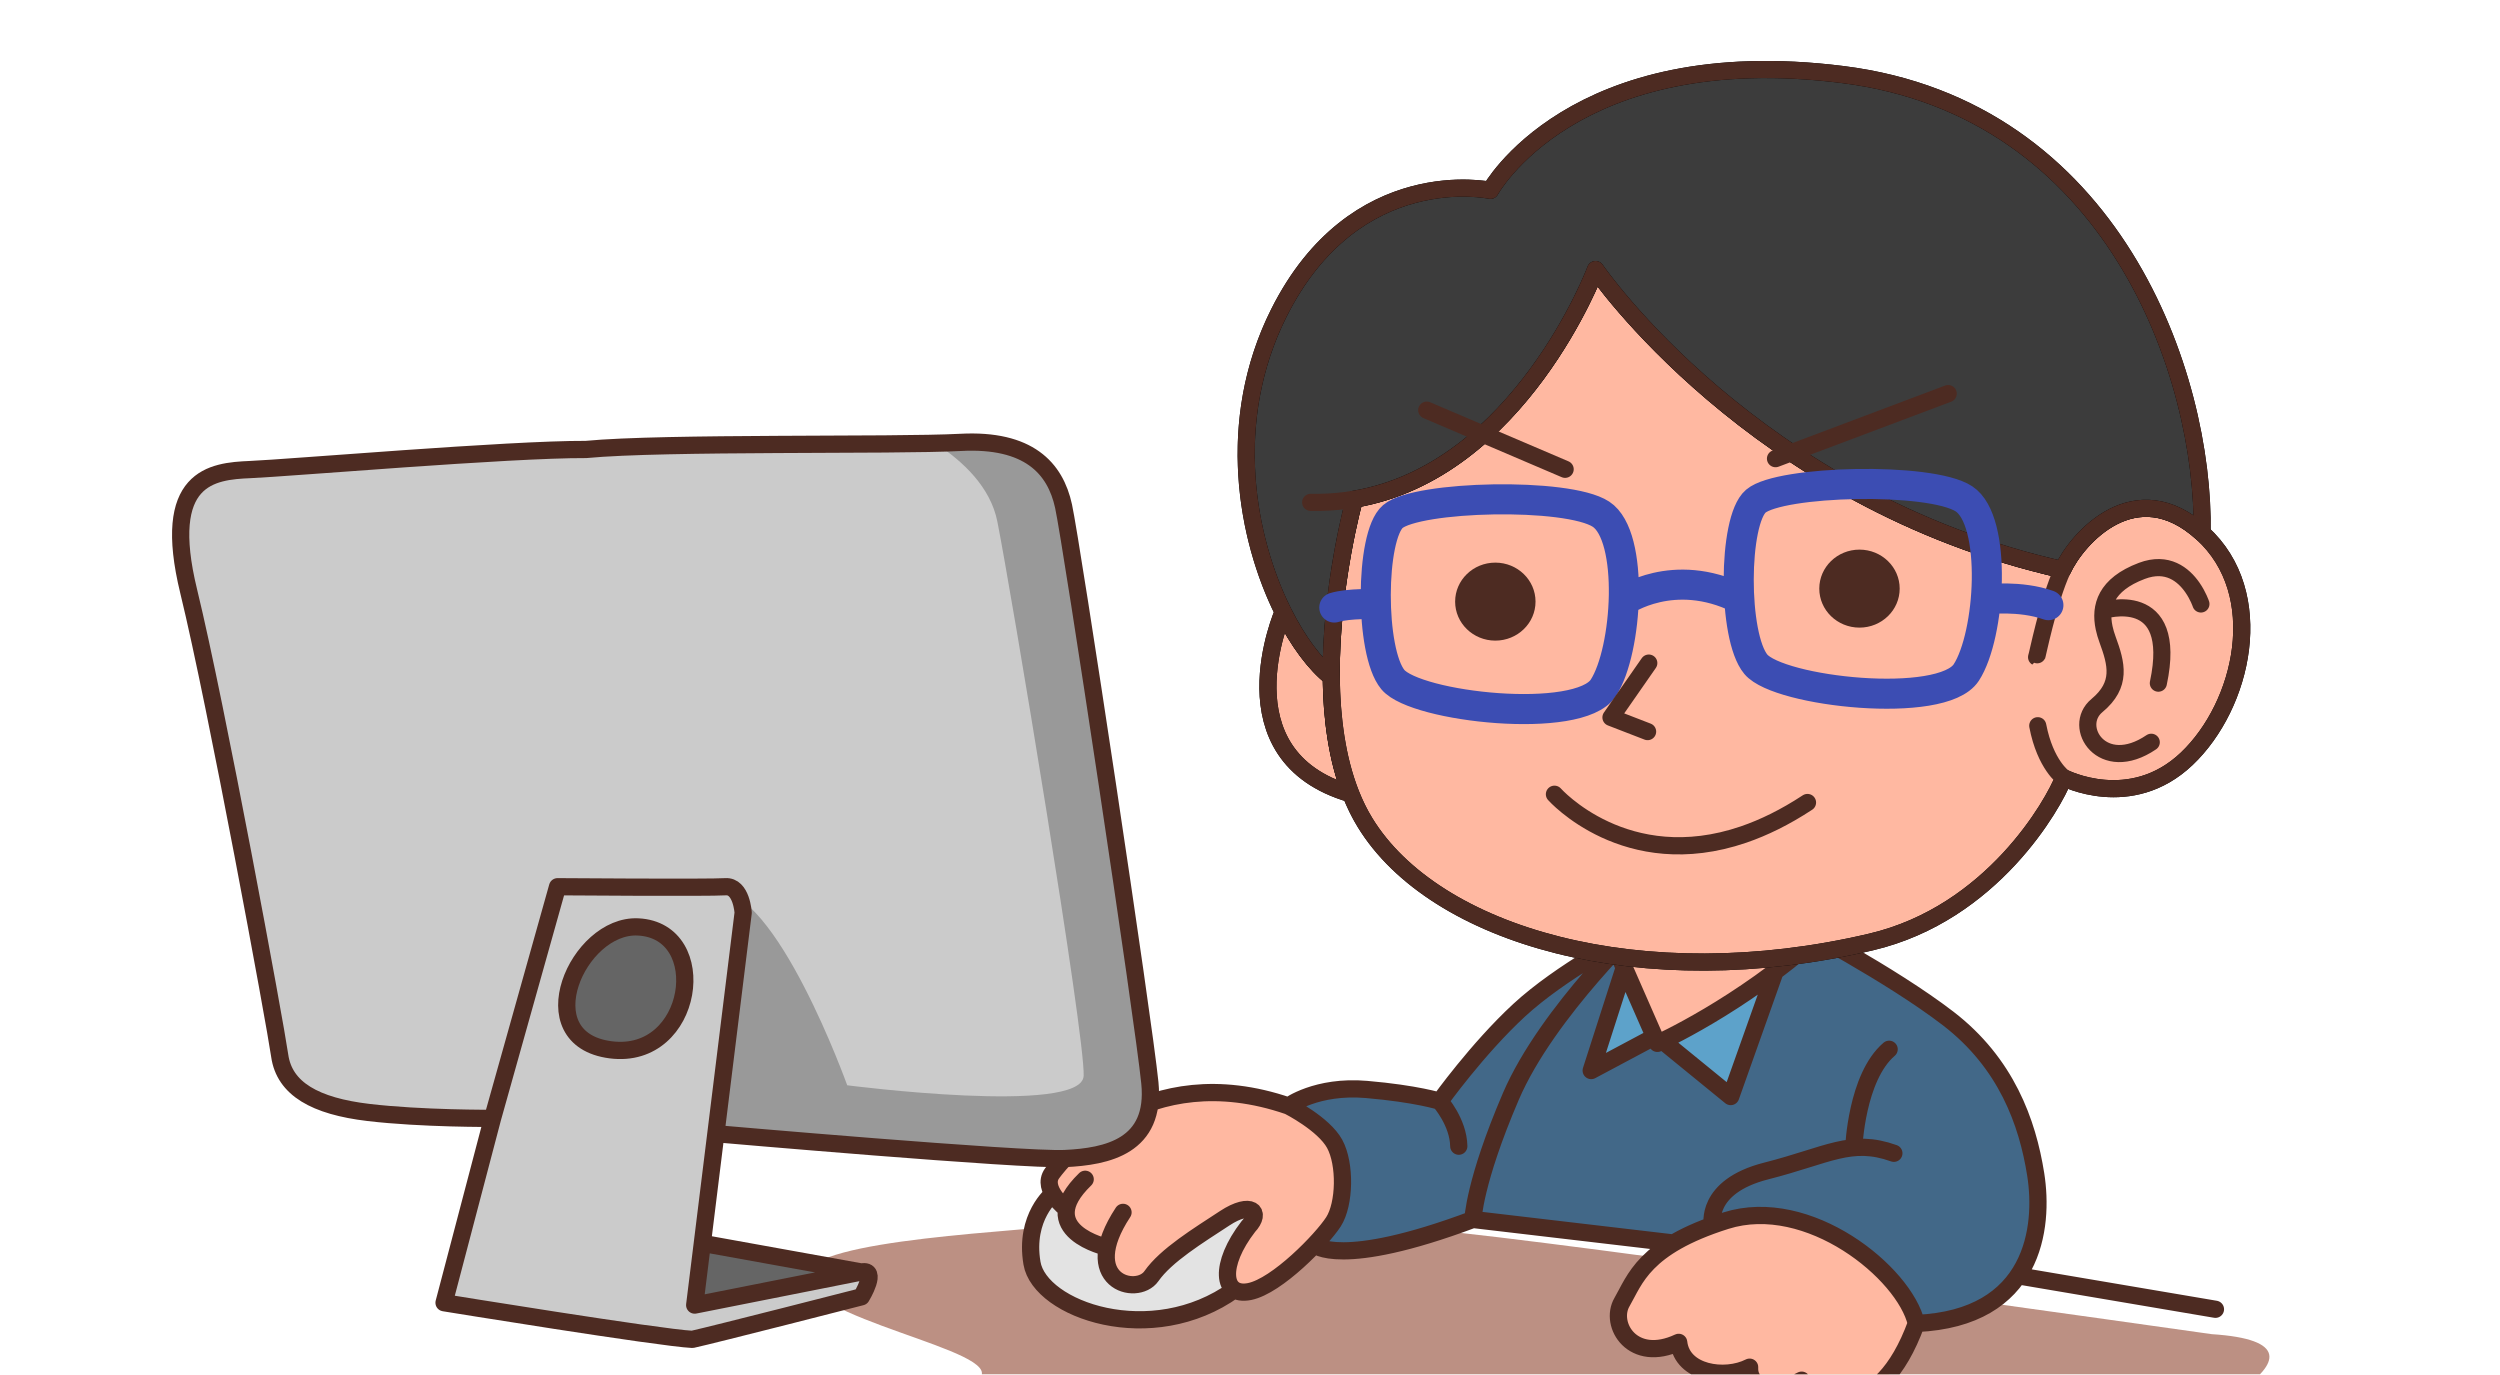 <?xml version="1.0" encoding="UTF-8" standalone="no"?>
<!DOCTYPE svg PUBLIC "-//W3C//DTD SVG 1.1//EN" "http://www.w3.org/Graphics/SVG/1.1/DTD/svg11.dtd">
<svg width="100%" height="100%" viewBox="0 0 1200 660" version="1.1" xmlns="http://www.w3.org/2000/svg" xmlns:xlink="http://www.w3.org/1999/xlink" xml:space="preserve" xmlns:serif="http://www.serif.com/" style="fill-rule:evenodd;clip-rule:evenodd;stroke-linecap:round;stroke-linejoin:round;stroke-miterlimit:1.5;">
    <g transform="matrix(1,0,0,1,-3369,-2010)">
        <g id="top-about02" transform="matrix(1.325,0,0,1.13,893.503,-257.055)">
            <rect x="1869" y="2006" width="906" height="584" style="fill:none;"/>
            <clipPath id="_clip1">
                <rect x="1869" y="2006" width="906" height="584"/>
            </clipPath>
            <g clip-path="url(#_clip1)">
                <g transform="matrix(1,0,0,1,-21.14,3.539)">
                    <g transform="matrix(0.428,-0.022,0.019,0.502,-753.093,1328.05)">
                        <path d="M7921,2820C7921,2820 7353.35,2713.98 7271,2704C7188.65,2694.02 7047.35,2681.98 6955,2686C6862.65,2690.02 6705.35,2691.98 6739,2730C6772.65,2768.02 6939.35,2799.98 6859,2820C6778.65,2840.02 6755.35,2889.98 6915,2914C7074.65,2938.02 7177.35,2867.98 7377,2906C7576.65,2944.02 7713.35,2949.98 7801,2926C7888.65,2902.02 8049.35,2833.98 7921,2820Z" style="fill:rgb(188,144,131);"/>
                    </g>
                    <g transform="matrix(0.341,0,0,0.502,1776.76,1837.48)">
                        <g transform="matrix(1.256,0,0,1,-7170.55,-1351)">
                            <path d="M6862.66,2690.3C6866.95,2697.55 6874.17,2703.1 6874.17,2703.1C6870.38,2727.22 6908.62,2735.61 6908.62,2735.61C6902.1,2768.41 6936.11,2774.16 6946,2760C6958.35,2742.32 6985.65,2725.68 7008,2711C7030.35,2696.32 7039.65,2705.68 7028,2718C7008.78,2742.86 7005.9,2764.79 7016.23,2771.45C6946.14,2821.89 6851.65,2788.35 6845,2749C6838.35,2709.65 6862.66,2690.3 6862.66,2690.3Z" style="fill:rgb(227,227,227);"/>
                        </g>
                        <g transform="matrix(1.256,0,0,1,-7170.55,-1351)">
                            <path d="M7083.93,2733.42C7091.18,2725.77 7096.97,2718.7 7100,2714C7109.68,2698.98 7110.32,2665.02 7101,2648C7091.68,2630.98 7062,2616 7062,2616C7062,2616 7085.65,2598.35 7128,2602C7170.35,2605.65 7190,2612 7190,2612C7190,2612 7221.65,2567.68 7257,2535C7292.35,2502.32 7348.94,2472.9 7348.94,2472.9C7345.97,2475.95 7342.64,2479.41 7339.05,2483.24C7312.03,2512 7270.1,2561.11 7250,2608C7218.98,2680.35 7218,2712 7218,2712C7105.02,2754.32 7083.93,2733.42 7083.93,2733.42Z" style="fill:rgb(66,104,136);"/>
                        </g>
                        <g transform="matrix(1.256,0,0,1,-7170.55,-1351)">
                            <path d="M7345.94,2498.97L7371.56,2557.43L7318,2586L7345.94,2498.97Z" style="fill:rgb(93,162,202);"/>
                        </g>
                        <g transform="matrix(1.256,0,0,1,-7170.55,-1351)">
                            <path d="M7378.35,2560.95C7391.13,2554.78 7430.33,2534.8 7473.55,2502.23L7436,2608L7378.35,2560.95Z" style="fill:rgb(93,162,202);"/>
                        </g>
                        <g transform="matrix(1.256,0,0,1,-7170.55,-1351)">
                            <path d="M7218,2712C7218,2712 7218.98,2680.35 7250,2608C7270.1,2561.11 7312.03,2512 7339.05,2483.24L7345.94,2498.97L7318,2586L7371.56,2557.43L7374,2563C7374,2563 7375.53,2562.31 7378.35,2560.95L7436,2608L7473.55,2502.23C7485.42,2493.29 7497.59,2483.4 7509.59,2472.58C7536.67,2487.51 7586.04,2515.87 7620,2542C7668.98,2579.68 7687.02,2629.65 7694,2674C7697.85,2698.45 7697.16,2732.91 7679,2759.65C7664.23,2781.41 7637.88,2798.05 7593,2800C7582.98,2757.02 7501.68,2690.98 7432,2713C7427.97,2714.28 7424.14,2715.57 7420.51,2716.88C7407.12,2721.72 7396.4,2726.8 7387.71,2731.95L7218,2712Z" style="fill:rgb(66,104,136);"/>
                        </g>
                        <g transform="matrix(1.256,0,0,1,-7170.55,-1351)">
                            <path d="M7490,2462C7490,2462 7497.62,2465.98 7509.59,2472.58C7497.59,2483.4 7485.42,2493.29 7473.55,2502.23C7430.33,2534.8 7391.13,2554.78 7378.35,2560.95C7375.53,2562.31 7374,2563 7374,2563L7339.05,2483.24C7342.64,2479.41 7345.97,2475.95 7348.94,2472.9C7358.14,2463.49 7364,2458 7364,2458L7490,2462Z" style="fill:rgb(255,184,161);"/>
                        </g>
                        <g transform="matrix(1.256,0,0,1,-7170.55,-1351)">
                            <path d="M7083.93,2733.42C7068,2750.22 7045.05,2769.78 7029,2773C7023.61,2774.08 7019.33,2773.45 7016.23,2771.45C7005.9,2764.79 7008.78,2742.86 7028,2718C7039.65,2705.68 7030.35,2696.32 7008,2711C6985.65,2725.68 6958.35,2742.32 6946,2760C6936.11,2774.16 6902.1,2768.41 6908.62,2735.61C6908.62,2735.61 6870.38,2727.22 6874.17,2703.1C6874.17,2703.1 6866.95,2697.55 6862.66,2690.3C6859.48,2684.94 6857.9,2678.66 6862,2673C6871.65,2659.68 6941.02,2574.32 7062,2616C7062,2616 7091.68,2630.98 7101,2648C7110.32,2665.02 7109.68,2698.98 7100,2714C7096.97,2718.7 7091.18,2725.77 7083.93,2733.42Z" style="fill:rgb(255,184,161);"/>
                        </g>
                        <g transform="matrix(1.256,0,0,1,-7170.55,-1351)">
                            <path d="M7387.71,2731.95C7396.4,2726.8 7407.12,2721.72 7420.51,2716.88C7424.14,2715.57 7427.97,2714.28 7432,2713C7501.68,2690.98 7582.98,2757.02 7593,2800C7561.68,2885.65 7509.65,2868.35 7496,2848C7477.02,2858.32 7450.98,2857.02 7452,2837C7431.02,2847.65 7394.98,2842.35 7392,2816C7353.02,2834.32 7332.98,2801.02 7344,2782C7352.03,2768.15 7358.08,2749.55 7387.71,2731.95Z" style="fill:rgb(255,184,161);"/>
                        </g>
                        <g transform="matrix(1.256,0,0,1,-7170.55,-1351)">
                            <path d="M7490,2462C7490,2462 7571.02,2504.32 7620,2542C7668.98,2579.68 7687.02,2629.65 7694,2674C7700.98,2718.35 7693.02,2795.65 7593,2800C7582.98,2757.02 7501.68,2690.98 7432,2713C7362.32,2735.02 7355.02,2762.98 7344,2782C7332.98,2801.02 7353.02,2834.32 7392,2816C7394.98,2842.35 7431.02,2847.65 7452,2837C7450.98,2857.02 7477.02,2858.32 7496,2848C7509.65,2868.35 7561.68,2885.65 7593,2800M7420.51,2716.88C7420.51,2716.88 7413.68,2684.32 7466,2671C7518.32,2657.68 7537.68,2642.98 7574,2656M7540.1,2651.26C7540.1,2651.26 7542.35,2591.65 7570,2568M7490,2462L7364,2458C7364,2458 7281.02,2535.65 7250,2608C7218.98,2680.35 7218,2712 7218,2712M7218,2712L7387.71,2731.95M7679,2759.65L7846,2788M7348.94,2472.9C7348.94,2472.9 7292.35,2502.32 7257,2535C7221.65,2567.68 7190,2612 7190,2612M7190,2612C7190,2612 7205.68,2629.65 7206,2650M7190,2612C7190,2612 7170.35,2605.65 7128,2602C7085.65,2598.35 7062,2616 7062,2616M7062,2616C7062,2616 7091.68,2630.98 7101,2648C7110.32,2665.02 7109.68,2698.98 7100,2714C7090.32,2729.02 7052.35,2768.32 7029,2773C7005.65,2777.68 7003.02,2750.32 7028,2718C7039.65,2705.68 7030.35,2696.32 7008,2711C6985.65,2725.68 6958.35,2742.32 6946,2760C6933.65,2777.68 6883.68,2764.32 6922,2706M6908.62,2735.61C6908.62,2735.61 6845.02,2721.65 6890,2678M6874.17,2703.1C6874.17,2703.1 6852.35,2686.32 6862,2673C6871.65,2659.68 6941.02,2574.32 7062,2616M6862.66,2690.3C6862.66,2690.3 6838.35,2709.65 6845,2749C6851.65,2788.35 6946.14,2821.89 7016.23,2771.45M7083.93,2733.42C7083.93,2733.42 7105.02,2754.32 7218,2712M7339.05,2483.24L7374,2563C7374,2563 7444.2,2531.48 7509.59,2472.58M7378.35,2560.95L7436,2608L7473.55,2502.23M7371.56,2557.43L7318,2586L7345.94,2498.97" style="fill:none;stroke:rgb(77,43,34);stroke-width:14.58px;"/>
                        </g>
                    </g>
                    <g transform="matrix(0.341,0,0,0.502,2165.42,1939.49)">
                        <g transform="matrix(1.256,0,0,1,-6,-2)">
                            <path d="M445.749,645.71C458.373,671.028 473.081,690.346 486.42,700.749C486.736,734.718 491.09,769.589 502.958,799.639C392.301,767.504 445.749,645.71 445.749,645.71Z" style="fill:rgb(255,184,161);stroke:black;stroke-width:14.49px;stroke-linecap:butt;stroke-miterlimit:2;"/>
                        </g>
                        <g transform="matrix(1.256,0,0,1,-6,-2)">
                            <path d="M1106,786C1097.39,808.225 1045.61,900.775 943,925C749.019,970.795 573.614,919.775 515,824C510.323,816.359 506.336,808.194 502.958,799.639C491.09,769.589 486.736,734.718 486.42,700.749C485.697,623.18 506.027,550.317 506.027,550.317C645.972,526.579 710,356 710,356C710,356 843.386,551.225 1105,610C1117.39,583.225 1166.61,527.775 1223,579C1279.39,630.225 1257.61,724.775 1210,770C1162.39,815.225 1106,786 1106,786Z" style="fill:rgb(255,184,161);stroke:black;stroke-width:14.49px;stroke-linecap:butt;stroke-miterlimit:2;"/>
                        </g>
                        <g transform="matrix(1.256,0,0,1,-6,-2)">
                            <path d="M621,289C621,289 690.386,162.225 919,191C1147.61,219.775 1225.39,445.225 1223,579C1166.61,527.775 1117.39,583.225 1105,610C843.386,551.225 710,356 710,356C710,356 645.972,526.579 506.027,550.317C506.027,550.317 485.697,623.18 486.42,700.749C473.081,690.346 458.373,671.028 445.749,645.71C414.656,583.35 396.206,484.59 442,393C506.386,264.225 621,289 621,289Z" style="fill:rgb(60,60,60);stroke:black;stroke-width:14.49px;stroke-linecap:butt;stroke-miterlimit:2;"/>
                        </g>
                        <g transform="matrix(1.256,0,0,1,-6,-2)">
                            <path d="M710,356C710,356 634.719,556.558 469,553M506.027,550.317C506.027,550.317 456.386,728.225 515,824C573.614,919.775 749.019,970.795 943,925C1045.61,900.775 1097.39,808.225 1106,786M1106,786C1106,786 1090.39,775.225 1084,742M1106,786C1106,786 1162.39,815.225 1210,770C1257.61,724.775 1279.39,630.225 1223,579C1166.61,527.775 1117.39,583.225 1105,610C1092.61,636.775 1083.39,684.225 1083,684M1222,639C1222,639 1219.78,632.199 1214.75,624.99C1207.31,614.333 1193.7,602.783 1172,611C1141.29,622.627 1136.34,641.145 1140.12,659.131C1140.82,662.454 1141.81,665.76 1143,669C1150.61,689.775 1155.39,707.225 1134,725C1112.61,742.775 1138.39,784.225 1180,756M1139.31,644.486C1139.31,644.486 1203.39,624.225 1186,706M710,356C710,356 843.386,551.225 1105,610M621,289C621,289 506.386,264.225 442,393C377.614,521.775 440.225,664.723 486.42,700.749M621,289C621,289 690.386,162.225 919,191C1147.61,219.775 1225.39,445.225 1223,579M445.749,645.71C445.749,645.71 392.301,767.504 502.958,799.639" style="fill:none;stroke:rgb(77,43,34);stroke-width:14.49px;"/>
                        </g>
                        <g transform="matrix(1.256,0,0,1,-11.608,3)">
                            <path d="M543,560C563.483,542.565 690.517,539.435 719,558C747.483,576.565 741.517,673.435 721,705C700.483,736.565 562.517,721.435 543,698C523.483,674.565 523.919,576.243 543,560ZM850,547C870.483,529.565 997.517,526.435 1026,545C1054.48,563.565 1048.52,660.435 1028,692C1007.48,723.565 869.517,708.435 850,685C830.483,661.565 830.919,563.243 850,547ZM738.248,631.411C738.248,631.411 780.196,601.85 835.971,629.312M1044.54,630.005C1044.54,630.005 1073.85,626.558 1097.46,635M528.625,634.157C528.625,634.157 505.851,633.225 493.465,637" style="fill:none;stroke:rgb(60,77,179);stroke-width:25.44px;"/>
                        </g>
                        <g transform="matrix(1.256,0,0,1,-8299.1,-1550)">
                            <path d="M7278,2348C7278,2348 7338.42,2416.19 7438,2382.07C7454.91,2376.27 7472.94,2367.53 7492,2355" style="fill:none;stroke:rgb(77,43,34);stroke-width:14.58px;"/>
                        </g>
                        <g transform="matrix(1.256,0,0,1,-8309.15,-1554)">
                            <path d="M7473,2068L7619,2013" style="fill:none;stroke:rgb(77,43,34);stroke-width:14.58px;"/>
                        </g>
                        <g transform="matrix(1.256,0,0,1,-8309.15,-1554)">
                            <path d="M7295,2077L7178,2027" style="fill:none;stroke:rgb(77,43,34);stroke-width:14.58px;"/>
                        </g>
                        <g transform="matrix(1.256,0,0,1,-8310.41,-1553)">
                            <ellipse cx="7545" cy="2177" rx="34" ry="33" style="fill:rgb(77,43,34);"/>
                        </g>
                        <g transform="matrix(1.256,0,0,1,-8697.27,-1542)">
                            <ellipse cx="7545" cy="2177" rx="34" ry="33" style="fill:rgb(77,43,34);"/>
                        </g>
                        <g transform="matrix(1.256,0,0,1,-7.256,-2)">
                            <path d="M756,689L724,735L755,747" style="fill:none;stroke:rgb(77,43,34);stroke-width:14.49px;"/>
                        </g>
                    </g>
                </g>
                <g transform="matrix(0.341,0,0,0.502,1709.67,1830.71)">
                    <g transform="matrix(1.256,0,0,1,-7170.55,-1351)">
                        <path d="M6619,2485C6682.02,2487.98 6666.65,2598.02 6596,2589C6525.35,2579.98 6568.03,2482.59 6619,2485Z" style="fill:rgb(101,101,101);"/>
                    </g>
                    <g transform="matrix(1.256,0,0,1,-7170.55,-1351)">
                        <path d="M6708,2473L6667,2805C6667,2805 6793.35,2779.98 6808,2777C6822.65,2774.02 6808,2798 6808,2798C6808,2798 6683.35,2829.98 6665,2834C6637.32,2832.68 6455,2803 6455,2803L6496,2647L6551,2451C6551,2451 6679.35,2451.98 6693,2451C6706.65,2450.02 6708,2473 6708,2473ZM6619,2485C6568.03,2482.59 6525.35,2579.98 6596,2589C6666.65,2598.02 6682.02,2487.98 6619,2485Z" style="fill:rgb(203,203,203);"/>
                    </g>
                    <g transform="matrix(1.256,0,0,1,-7170.55,-1351)">
                        <path d="M6808,2777C6793.35,2779.98 6667,2805 6667,2805L6673.46,2752.7L6808,2777Z" style="fill:rgb(101,101,101);"/>
                    </g>
                    <g transform="matrix(1.256,0,0,1,-7170.55,-1351)">
                        <path d="M6575,2081C6642.02,2074.65 6834.65,2078.02 6892,2075C6949.35,2071.98 6971.98,2096.68 6979,2129C6986.02,2161.32 7046.65,2563.35 7052,2617C7057.35,2670.65 7015.98,2679.35 6980,2681C6944.02,2682.65 6684.91,2659.97 6684.91,2659.97L6708,2473C6708,2473 6706.65,2450.02 6693,2451C6679.35,2451.98 6551,2451 6551,2451L6496,2647C6496,2647 6435.98,2647.35 6391,2642C6346.02,2636.65 6319.98,2622.02 6316,2594C6312.02,2565.98 6262.65,2298.02 6239,2201C6215.35,2103.98 6258.65,2099.35 6291,2098C6306.76,2097.34 6359.3,2093.22 6416.48,2089.19C6476.67,2084.96 6542,2080.84 6575,2081Z" style="fill:rgb(203,203,203);"/>
                        <clipPath id="_clip2">
                            <path d="M6575,2081C6642.02,2074.65 6834.65,2078.02 6892,2075C6949.35,2071.98 6971.98,2096.68 6979,2129C6986.02,2161.32 7046.65,2563.35 7052,2617C7057.35,2670.65 7015.98,2679.35 6980,2681C6944.02,2682.65 6684.91,2659.97 6684.91,2659.97L6708,2473C6708,2473 6706.65,2450.02 6693,2451C6679.35,2451.98 6551,2451 6551,2451L6496,2647C6496,2647 6435.98,2647.35 6391,2642C6346.02,2636.65 6319.98,2622.02 6316,2594C6312.02,2565.98 6262.65,2298.02 6239,2201C6215.35,2103.98 6258.65,2099.35 6291,2098C6306.76,2097.34 6359.3,2093.22 6416.48,2089.19C6476.67,2084.96 6542,2080.84 6575,2081Z"/>
                        </clipPath>
                        <g clip-path="url(#_clip2)">
                            <path d="M6829,2055C6829,2055 6911.35,2083.32 6923,2142C6934.65,2200.68 6997.35,2577.32 6996,2611C6994.65,2644.68 6796,2619 6796,2619C6796,2619 6736.02,2451.32 6684,2454C6631.98,2456.68 6563,2479 6563,2479L6548,2674C6548,2674 7102.02,2725.32 7099,2703C7095.98,2680.68 7020,2199 7020,2199C7020,2199 7014.02,2007.98 6829,2055Z" style="fill:rgb(153,153,153);"/>
                        </g>
                    </g>
                    <g transform="matrix(1.256,0,0,1,-7170.55,-1351)">
                        <path d="M6575,2081C6510.65,2080.68 6323.35,2096.65 6291,2098C6258.65,2099.35 6215.35,2103.98 6239,2201C6262.65,2298.02 6312.02,2565.98 6316,2594C6319.98,2622.02 6346.02,2636.65 6391,2642C6435.98,2647.35 6496,2647 6496,2647L6551,2451C6551,2451 6679.35,2451.98 6693,2451C6706.65,2450.02 6708,2473 6708,2473L6667,2805C6667,2805 6793.35,2779.98 6808,2777C6822.65,2774.02 6808,2798 6808,2798C6808,2798 6683.35,2829.98 6665,2834C6637.32,2832.68 6455,2803 6455,2803L6496,2647M6684.91,2659.97C6684.91,2659.97 6944.02,2682.65 6980,2681C7015.98,2679.35 7057.35,2670.65 7052,2617C7046.65,2563.35 6986.02,2161.32 6979,2129C6971.98,2096.68 6949.35,2071.98 6892,2075C6834.65,2078.02 6642.02,2074.65 6575,2081M6619,2485C6568.03,2482.59 6525.35,2579.98 6596,2589C6666.65,2598.02 6682.02,2487.98 6619,2485ZM6808,2777L6673.46,2752.7" style="fill:none;stroke:rgb(77,43,34);stroke-width:14.58px;"/>
                    </g>
                </g>
            </g>
        </g>
    </g>
</svg>
